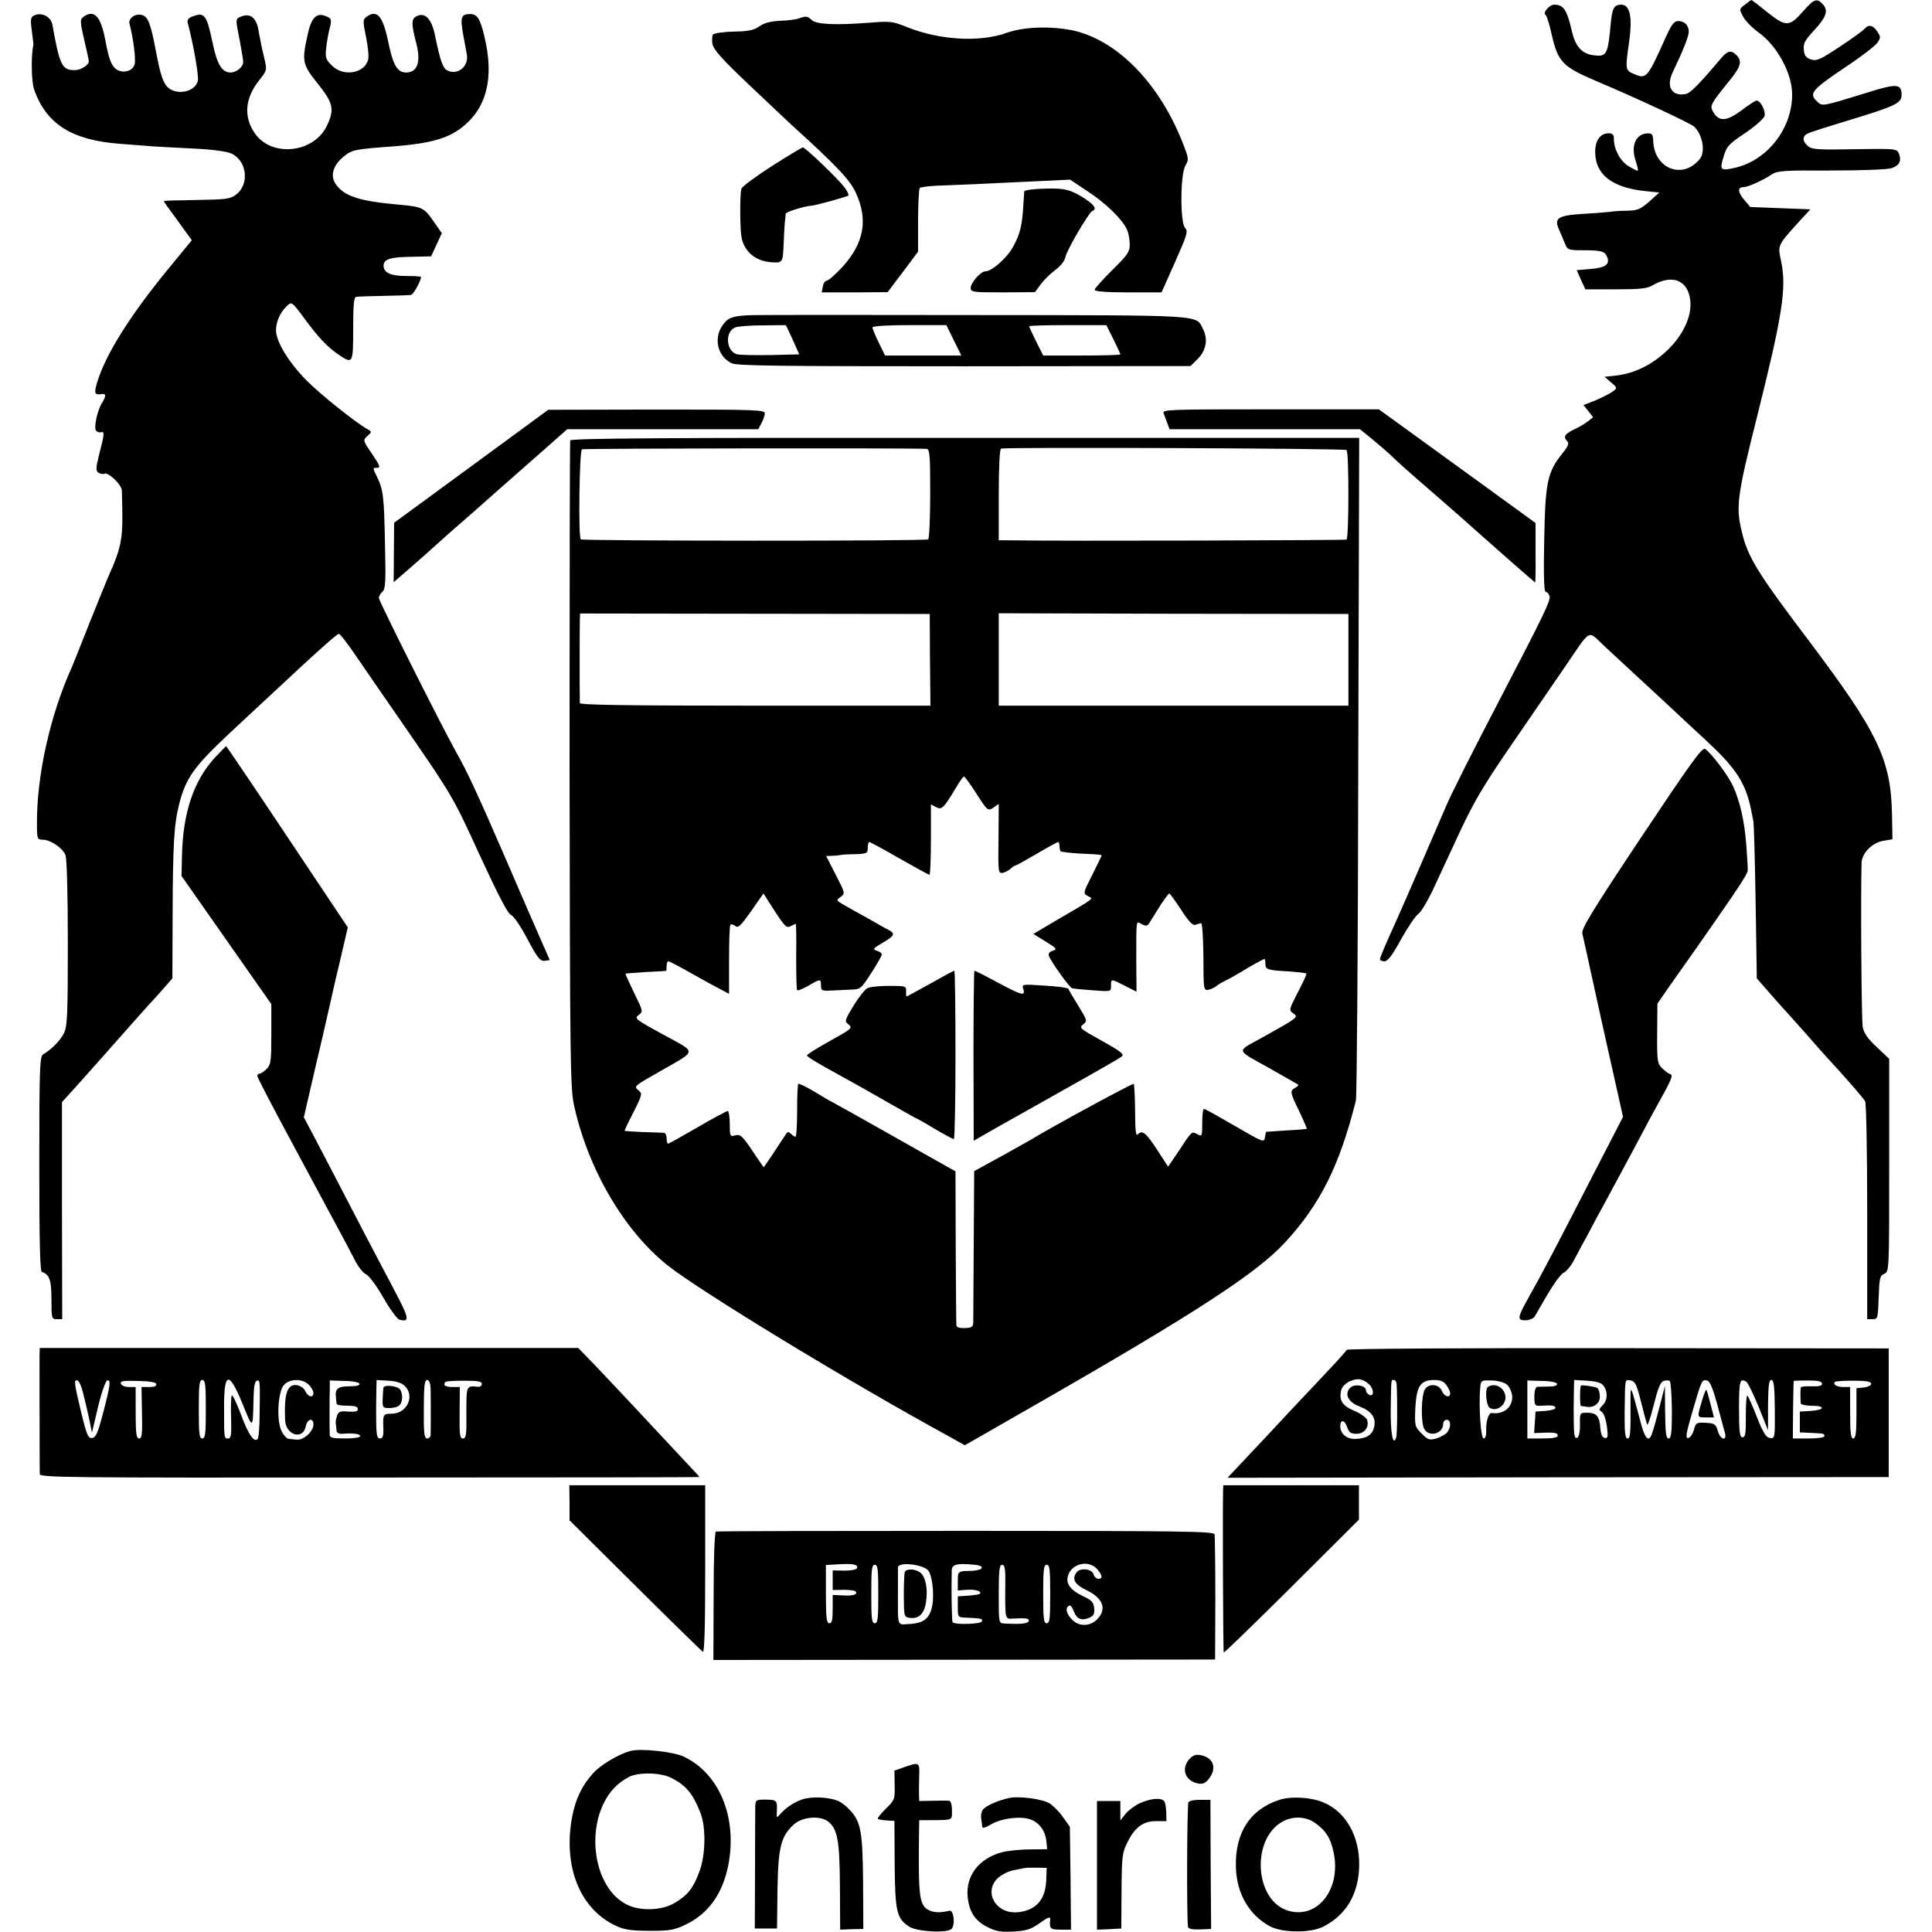 <?xml version="1.0" standalone="no"?>
<!DOCTYPE svg PUBLIC "-//W3C//DTD SVG 20010904//EN"
 "http://www.w3.org/TR/2001/REC-SVG-20010904/DTD/svg10.dtd">
<svg version="1.0" xmlns="http://www.w3.org/2000/svg"
 width="826pt" height="826pt" viewBox="0 0 826 826"
 preserveAspectRatio="xMidYMid meet">
<g transform="translate(0,826) scale(0.1,-0.1)"
fill="#000000" stroke="none">
<path d="M7460 8240 c-25 -19 -25 -19 -7 -52 10 -18 39 -48 66 -67 78 -56 142
-173 143 -262 2 -147 -106 -286 -247 -317 -59 -13 -64 -9 -46 48 13 45 22 54
92 101 43 29 80 62 83 73 6 21 -17 66 -34 66 -5 0 -33 -18 -62 -40 -68 -51
-101 -52 -126 -4 -12 23 -6 33 76 134 45 56 51 79 26 104 -22 23 -37 20 -64
-11 -98 -116 -133 -151 -153 -155 -59 -11 -85 31 -56 92 43 90 69 154 69 174
0 28 -18 46 -45 46 -17 0 -28 -14 -50 -62 -83 -185 -85 -187 -140 -164 -36 15
-37 20 -20 136 15 108 4 160 -34 160 -31 0 -39 -16 -45 -86 -12 -129 -17 -138
-75 -130 -49 7 -76 38 -91 104 -21 90 -35 112 -75 112 -21 0 -51 -35 -37 -44
5 -3 17 -42 27 -88 26 -112 47 -134 186 -193 171 -72 409 -183 423 -197 36
-36 48 -108 23 -138 -73 -90 -196 -41 -199 79 -1 25 -5 31 -22 31 -52 -1 -75
-52 -53 -118 8 -23 12 -42 8 -42 -3 0 -21 9 -39 20 -35 21 -62 72 -62 115 0
20 -5 25 -23 25 -35 0 -57 -30 -57 -79 0 -97 71 -153 214 -168 l60 -6 -43 -39
c-38 -33 -50 -38 -95 -39 -28 0 -58 -2 -67 -4 -8 -1 -60 -6 -115 -9 -116 -7
-131 -18 -108 -69 8 -18 19 -44 25 -59 11 -27 14 -28 82 -28 75 0 90 -5 99
-31 11 -30 -10 -44 -71 -49 l-60 -5 18 -41 19 -41 128 0 c105 0 135 3 159 17
73 42 134 29 155 -34 45 -136 -122 -328 -305 -351 l-55 -6 28 -24 c27 -23 27
-24 7 -39 -11 -8 -44 -25 -72 -37 l-53 -21 21 -26 20 -26 -23 -18 c-13 -10
-40 -26 -60 -35 -39 -19 -46 -31 -27 -50 8 -8 3 -22 -20 -50 -66 -82 -74 -124
-79 -370 -3 -149 -1 -223 6 -223 6 0 13 -8 17 -19 5 -18 -24 -79 -205 -426
-129 -248 -216 -420 -239 -475 -35 -82 -186 -431 -209 -481 -48 -106 -72 -162
-72 -170 0 -5 9 -9 19 -9 14 0 34 26 72 96 30 53 62 100 72 106 10 5 38 51 62
101 24 51 76 164 117 252 61 130 103 201 223 375 81 118 182 265 223 325 119
174 97 162 173 91 36 -33 114 -106 174 -161 59 -55 115 -107 124 -115 9 -9 67
-63 129 -120 132 -122 174 -184 198 -299 3 -14 7 -37 10 -51 3 -14 7 -171 10
-349 l5 -324 62 -71 c34 -39 69 -77 77 -86 8 -9 42 -47 75 -84 33 -38 71 -81
85 -96 76 -82 156 -174 164 -188 5 -8 9 -222 9 -474 l0 -458 23 0 c22 0 23 3
26 93 3 83 5 93 24 101 21 10 21 11 21 464 l0 455 -53 50 c-38 35 -55 60 -60
85 -6 28 -9 580 -5 704 2 41 45 85 92 93 l40 7 -2 104 c-4 236 -59 351 -355
744 -221 292 -263 360 -288 470 -25 104 -18 155 64 480 111 444 129 557 105
673 -15 70 -17 66 79 172 l46 50 -129 5 -128 5 -27 32 c-27 32 -28 53 -1 53
18 0 82 29 118 53 25 17 49 19 255 18 127 0 241 4 259 10 34 11 44 32 31 64
-9 19 -17 20 -190 17 -158 -3 -183 -1 -199 14 -24 21 -24 41 -1 53 9 5 94 32
187 60 187 57 215 70 215 105 0 48 -20 50 -147 10 -195 -60 -191 -59 -213 -39
-38 34 -25 50 111 142 73 48 138 98 146 111 14 20 14 25 -1 47 -18 28 -38 32
-55 11 -6 -7 -54 -42 -107 -77 -84 -55 -98 -61 -122 -53 -21 7 -28 17 -30 41
-3 27 5 41 41 80 55 59 65 87 41 114 -25 28 -38 24 -82 -26 -62 -71 -75 -71
-154 -9 -37 30 -68 54 -70 54 -2 0 -14 -9 -28 -20z"/>
<path d="M141 8191 c-10 -7 -11 -21 -5 -62 4 -30 7 -56 7 -59 -11 -49 -9 -159
3 -193 52 -148 162 -217 369 -232 55 -4 119 -9 142 -11 23 -1 99 -6 168 -9 74
-3 141 -12 161 -20 70 -29 83 -133 22 -178 -24 -18 -45 -20 -165 -22 -76 -1
-140 -3 -142 -4 -2 0 8 -16 21 -33 14 -18 41 -56 61 -84 l37 -51 -104 -127
c-161 -196 -265 -363 -300 -479 -15 -49 -12 -56 17 -52 21 4 22 -8 3 -38 -19
-29 -35 -102 -26 -117 4 -6 13 -10 21 -8 17 4 16 -6 -7 -95 -15 -59 -15 -70
-3 -78 8 -5 20 -7 27 -4 17 6 72 -48 73 -72 6 -211 4 -229 -62 -378 -9 -22
-45 -110 -79 -195 -33 -85 -67 -168 -74 -185 -92 -204 -149 -461 -148 -665 0
-66 1 -70 25 -70 32 0 86 -36 97 -66 6 -15 10 -172 10 -376 0 -302 -2 -355
-16 -384 -15 -32 -55 -72 -90 -92 -14 -8 -16 -67 -16 -467 0 -331 3 -460 11
-463 33 -11 41 -35 41 -118 0 -81 1 -84 23 -84 l23 0 -1 464 0 464 75 83 c41
46 89 100 106 119 103 117 209 236 214 240 3 3 21 23 41 46 l36 41 1 264 c1
308 6 395 28 481 28 110 62 159 210 298 53 50 99 92 289 269 114 106 177 161
184 161 5 0 32 -35 61 -77 29 -43 137 -199 240 -348 183 -266 188 -274 300
-519 80 -173 120 -251 135 -258 12 -5 43 -51 70 -103 42 -79 54 -94 72 -93 13
2 23 3 23 4 0 1 -11 26 -24 55 -13 30 -84 191 -156 359 -128 296 -173 392
-220 475 -56 99 -330 644 -330 658 0 8 7 20 15 27 13 11 15 42 11 204 -4 205
-7 231 -35 289 -18 36 -18 37 1 37 16 0 13 8 -21 59 -40 58 -40 59 -20 77 19
17 19 18 2 28 -50 27 -206 152 -263 210 -75 76 -130 166 -130 214 0 37 19 79
48 105 19 18 21 16 70 -50 63 -86 101 -126 148 -158 63 -43 64 -41 64 110 0
101 3 135 13 136 6 1 59 3 117 4 58 1 111 3 117 4 10 1 43 60 43 77 0 2 -29 4
-64 4 -65 0 -96 14 -96 44 0 28 30 37 116 38 l87 2 23 49 23 50 -37 53 c-39
56 -47 60 -147 69 -171 15 -236 37 -271 90 -23 35 -9 80 36 116 36 29 45 31
223 44 144 12 219 32 279 78 109 83 142 213 99 391 -18 77 -31 96 -61 96 -38
0 -43 -14 -30 -86 7 -38 14 -77 16 -87 9 -51 -40 -91 -84 -68 -19 10 -30 41
-53 154 -15 69 -43 96 -79 77 -22 -12 -22 -32 1 -120 19 -76 3 -120 -45 -120
-37 0 -56 32 -76 131 -23 111 -48 140 -93 107 -16 -12 -16 -18 -2 -86 8 -40
13 -83 9 -97 -15 -59 -106 -75 -155 -25 -27 26 -29 34 -24 78 3 27 10 64 15
83 10 36 7 43 -26 53 -33 10 -55 -15 -69 -84 -25 -113 -22 -126 44 -208 66
-83 72 -109 39 -179 -55 -117 -234 -137 -307 -35 -51 72 -44 152 18 230 32 40
33 42 22 89 -6 26 -14 59 -16 73 -3 14 -8 39 -11 57 -9 46 -34 66 -68 54 -31
-12 -30 -6 -11 -104 8 -43 15 -85 15 -92 0 -21 -29 -45 -54 -45 -36 0 -57 33
-76 122 -26 125 -35 137 -86 118 -21 -8 -25 -15 -20 -33 23 -87 47 -223 42
-243 -12 -47 -88 -63 -128 -28 -21 20 -32 53 -53 164 -20 106 -32 138 -56 145
-29 10 -62 -13 -55 -38 16 -58 27 -150 22 -171 -7 -29 -47 -41 -76 -24 -23 15
-34 42 -50 128 -19 101 -48 131 -93 98 -15 -12 -15 -19 3 -98 11 -47 20 -88
20 -92 0 -16 -34 -38 -61 -38 -54 0 -64 21 -95 195 -7 36 -51 56 -83 36z"/>
<path d="M3415 8181 c-11 -4 -47 -9 -80 -10 -41 -2 -68 -9 -89 -24 -23 -16
-46 -21 -108 -22 -44 -1 -84 -7 -89 -12 -5 -5 -6 -24 -3 -41 5 -25 42 -66 158
-176 83 -79 163 -154 177 -167 197 -179 251 -236 278 -293 53 -115 36 -214
-57 -317 -30 -32 -60 -59 -67 -59 -7 0 -15 -11 -17 -25 l-5 -25 141 0 141 1
65 86 65 87 0 132 c0 73 4 136 7 140 4 4 36 8 70 10 35 1 122 5 193 8 72 3
186 9 255 12 l125 6 75 -50 c80 -52 154 -125 170 -168 6 -14 10 -41 10 -61 0
-30 -10 -44 -75 -108 -41 -41 -75 -78 -75 -84 0 -7 48 -11 143 -11 l143 0 58
130 c51 115 56 131 43 145 -22 21 -21 229 1 267 14 24 14 30 -3 75 -93 251
-260 436 -444 494 -94 29 -235 28 -316 -1 -115 -42 -287 -32 -427 24 -62 25
-72 26 -160 19 -144 -11 -226 -8 -247 11 -19 18 -26 18 -56 7z"/>
<path d="M3300 7550 c-68 -44 -127 -87 -130 -97 -4 -10 -6 -64 -5 -120 2 -90
5 -106 26 -138 23 -33 58 -52 104 -56 50 -4 52 -2 55 69 1 37 4 81 5 97 2 17
4 35 4 41 1 8 72 31 113 35 20 2 150 38 155 43 3 3 -4 18 -15 33 -25 35 -169
173 -180 173 -4 -1 -63 -36 -132 -80z"/>
<path d="M4433 7452 c-29 -2 -53 -6 -54 -10 0 -4 -2 -32 -4 -62 -5 -85 -14
-120 -43 -174 -26 -48 -91 -106 -119 -106 -20 0 -63 -49 -63 -71 0 -18 10 -19
138 -19 l137 1 25 34 c14 19 42 46 62 61 22 16 39 37 43 55 7 32 101 192 115
197 23 8 6 30 -45 61 -56 34 -85 39 -192 33z"/>
<path d="M3195 6912 c-67 -4 -83 -11 -106 -43 -39 -56 -21 -133 39 -162 22
-11 206 -13 994 -13 l968 1 31 31 c36 36 44 84 23 126 -33 63 27 60 -986 61
-508 1 -941 1 -963 -1z m194 -104 l28 -63 -121 -3 c-66 -1 -131 0 -144 3 -48
12 -54 97 -9 115 12 5 66 9 120 9 l97 1 29 -62z m689 -3 l32 -65 -163 0 -163
0 -27 55 c-15 31 -27 60 -27 65 0 6 62 10 158 10 l158 0 32 -65z m682 5 c16
-33 30 -62 30 -65 0 -3 -74 -5 -165 -5 l-165 0 -30 60 c-16 33 -30 62 -30 65
0 3 74 5 165 5 l165 0 30 -60z"/>
<path d="M2014 6266 l-329 -241 -1 -127 -1 -127 66 57 c36 31 83 73 104 92 59
53 80 72 123 109 21 18 71 62 109 96 39 34 115 102 170 150 55 48 116 102 135
119 l35 31 408 0 409 0 13 25 c8 14 14 33 15 42 0 16 -32 17 -463 17 l-463 -1
-330 -242z"/>
<path d="M4975 6493 c4 -10 11 -29 16 -43 l9 -25 407 0 407 0 52 -42 c28 -23
65 -55 81 -70 31 -30 67 -63 183 -163 41 -36 91 -79 110 -96 157 -140 321
-284 323 -284 2 0 3 57 2 127 l0 127 -190 138 c-105 76 -255 185 -335 243
l-145 105 -463 0 c-438 0 -464 -1 -457 -17z"/>
<path d="M2438 6377 c-2 -7 -3 -631 -3 -1387 2 -1267 3 -1381 19 -1455 60
-273 213 -535 399 -684 141 -112 786 -504 1202 -731 l70 -39 300 172 c681 390
948 564 1067 693 152 164 235 330 305 609 4 17 9 661 10 1432 l4 1401 -1685 0
c-1282 1 -1685 -2 -1688 -11z m1523 -36 c14 -1 16 -24 16 -191 0 -109 -4 -193
-9 -196 -12 -8 -1478 -7 -1485 0 -11 10 -6 378 5 385 7 4 1377 6 1473 2z
m1796 -5 c11 -10 10 -376 0 -383 -6 -3 -1215 -7 -1449 -3 l-38 0 0 194 c0 121
4 196 10 198 21 7 1470 1 1477 -6z m-1781 -897 l2 -196 -749 0 c-541 0 -749 3
-750 11 -1 16 -1 326 0 357 l1 26 748 -1 747 -1 1 -196z m1789 0 l0 -196 -747
0 -748 0 0 197 0 198 747 -2 748 -1 0 -196z m-1590 -573 c47 -73 49 -74 72
-59 l23 16 -1 -149 c-2 -142 -1 -149 17 -146 10 2 26 10 35 18 8 8 18 14 21
14 4 0 44 23 91 50 47 28 88 50 91 50 3 0 6 -9 6 -20 0 -11 3 -21 8 -21 25 -5
64 -8 115 -10 31 -1 57 -4 57 -6 0 -2 -18 -39 -40 -83 -40 -79 -40 -79 -19
-91 25 -13 36 -4 -135 -104 l-98 -58 52 -32 c48 -30 51 -33 31 -40 -14 -4 -20
-12 -17 -21 10 -27 88 -135 99 -139 7 -2 47 -6 90 -9 77 -6 77 -6 77 19 0 31
-1 31 60 0 l49 -25 -1 128 c0 187 -2 175 23 161 17 -9 24 -8 31 2 5 8 25 40
45 72 20 31 39 57 42 57 3 0 26 -32 51 -70 31 -49 50 -68 60 -64 8 3 19 6 25
7 5 1 9 -57 10 -143 0 -139 1 -145 20 -142 11 2 27 9 35 16 8 7 26 17 40 24
14 6 43 23 65 36 44 27 96 56 102 56 1 0 3 -9 3 -20 0 -25 7 -28 98 -33 40 -3
75 -7 77 -9 3 -2 -14 -38 -36 -80 -39 -76 -39 -77 -19 -91 23 -16 19 -18 -141
-107 -104 -57 -106 -47 33 -124 67 -38 125 -71 128 -73 3 -3 -3 -9 -13 -14
-23 -13 -22 -19 18 -101 19 -40 33 -73 32 -74 -1 -1 -40 -5 -87 -7 -47 -3 -86
-6 -87 -6 -1 -1 -3 -12 -5 -24 -3 -23 -8 -21 -128 49 -69 40 -128 73 -132 73
-5 1 -8 -26 -8 -59 0 -59 -1 -60 -21 -49 -25 13 -23 14 -80 -73 l-45 -66 -48
74 c-48 73 -62 84 -83 63 -7 -7 -10 23 -10 101 -1 61 -3 113 -6 116 -4 4 -352
-185 -437 -237 -8 -5 -67 -38 -130 -73 l-115 -63 -2 -314 c-1 -173 -2 -323 -2
-335 -1 -17 -8 -21 -36 -22 -21 -1 -35 3 -36 11 -1 7 -2 157 -3 335 l-1 324
-264 149 c-145 82 -265 149 -266 149 -2 0 -33 18 -70 41 -37 22 -69 38 -72 35
-3 -2 -5 -54 -5 -115 0 -61 -3 -111 -7 -111 -4 0 -13 6 -19 12 -9 9 -15 10
-20 2 -54 -83 -95 -144 -97 -144 -1 0 -23 32 -49 71 -42 62 -50 70 -72 65 -23
-6 -24 -5 -24 49 0 30 -4 55 -9 55 -4 0 -63 -31 -129 -70 -66 -38 -123 -70
-126 -70 -3 0 -6 11 -6 23 0 13 -6 24 -12 24 -7 0 -48 2 -90 3 -43 2 -78 4
-78 6 0 1 17 38 39 80 38 76 38 78 19 94 -19 15 -15 18 89 77 167 96 165 79
20 159 -120 65 -126 70 -107 84 20 15 20 16 -19 95 -21 44 -38 81 -37 82 1 1
39 4 86 7 47 2 86 5 88 5 1 1 2 10 2 21 0 11 3 20 8 20 4 0 48 -23 97 -51 50
-28 106 -59 126 -69 l36 -19 0 144 c0 80 2 148 6 151 4 4 13 1 21 -5 12 -10
23 1 67 63 l53 76 48 -75 c43 -66 51 -74 68 -65 10 5 20 10 22 10 2 0 3 -62 2
-137 0 -76 1 -142 4 -146 2 -4 23 4 47 18 53 31 55 31 55 1 0 -21 4 -23 43
-21 23 1 61 3 85 4 41 1 43 3 87 71 25 39 45 74 45 79 0 6 -10 13 -21 16 -19
6 -17 10 24 34 52 30 56 39 25 56 -13 6 -39 21 -58 32 -19 11 -62 35 -95 53
-76 43 -73 39 -50 56 19 14 18 16 -22 94 l-41 80 26 1 c15 1 32 2 37 4 6 1 34
3 63 3 48 2 52 4 52 27 0 14 3 25 6 25 4 0 62 -31 129 -70 67 -38 125 -70 129
-70 3 0 6 68 6 150 l0 151 22 -12 c24 -13 33 -4 85 83 15 26 31 48 34 48 4 0
28 -33 54 -74z"/>
<path d="M3978 4055 c-54 -30 -100 -55 -102 -55 -2 0 -3 10 -2 23 1 21 -3 22
-73 22 -40 0 -82 -4 -93 -10 -10 -5 -37 -39 -59 -75 -38 -63 -39 -66 -21 -80
18 -15 13 -19 -79 -70 -54 -30 -99 -58 -99 -62 0 -6 37 -29 145 -88 33 -18 74
-41 90 -50 179 -102 228 -130 230 -130 2 0 38 -20 79 -45 42 -25 80 -45 84
-45 4 0 7 162 7 360 0 198 -2 360 -5 360 -3 0 -49 -25 -102 -55z"/>
<path d="M4162 3747 l1 -364 96 55 c53 30 193 108 311 175 118 66 221 125 227
131 10 9 -10 24 -86 66 -94 52 -99 56 -80 70 18 15 18 17 -21 80 -22 36 -41
68 -42 72 -2 5 -47 11 -102 14 -97 7 -98 6 -91 -15 10 -31 -6 -27 -111 29 -51
28 -95 50 -98 50 -2 0 -4 -164 -4 -363z"/>
<path d="M916 5018 c-89 -99 -134 -234 -138 -417 l-2 -86 192 -274 192 -274 0
-129 c0 -115 -2 -130 -20 -148 -11 -11 -24 -20 -30 -20 -5 0 -10 -5 -10 -10 0
-6 66 -133 147 -283 80 -149 170 -317 200 -372 30 -55 63 -119 75 -142 12 -22
31 -46 43 -51 13 -6 46 -51 74 -100 28 -49 59 -92 69 -94 44 -12 42 5 -19 120
-109 207 -155 294 -239 457 -46 88 -98 189 -117 224 l-34 64 51 221 c29 121
58 250 66 286 8 36 27 119 43 185 l28 120 -259 388 c-142 213 -260 387 -261
387 -2 0 -24 -24 -51 -52z"/>
<path d="M7017 4681 c-205 -308 -256 -391 -252 -411 3 -14 43 -196 89 -405
l85 -380 -111 -215 c-183 -356 -238 -461 -291 -554 -39 -70 -47 -90 -36 -97
15 -9 50 -2 60 12 3 5 27 47 54 93 27 46 58 89 69 94 12 5 30 27 42 48 11 22
40 75 64 119 23 44 58 109 78 145 19 36 47 88 62 115 15 28 49 91 75 140 26
50 60 113 75 140 69 124 75 138 60 143 -8 3 -23 14 -35 26 -19 19 -21 32 -20
148 l1 127 49 71 c28 39 82 117 122 173 171 244 214 309 215 325 1 9 -2 59 -6
110 -8 102 -26 182 -56 250 -21 46 -93 142 -120 160 -13 8 -62 -61 -273 -377z"/>
<path d="M169 2461 c0 -27 0 -401 1 -503 0 -15 106 -16 1410 -15 776 0 1410 1
1410 2 0 2 -18 22 -41 46 -23 24 -69 74 -103 110 -201 216 -296 316 -333 354
l-41 42 -1151 0 -1151 0 -1 -36z m186 -156 c7 -28 19 -77 26 -110 l12 -60 26
109 c14 60 32 111 39 114 17 5 14 -20 -17 -138 -22 -85 -31 -106 -47 -108 -17
-2 -23 11 -47 110 -30 125 -32 141 -16 136 7 -2 18 -26 24 -53z m313 38 c2 -9
-7 -13 -30 -13 l-33 0 2 -110 c2 -91 0 -110 -12 -110 -12 0 -15 20 -15 110 l0
110 -29 0 c-16 0 -31 6 -34 14 -5 11 9 14 70 12 51 -1 78 -5 81 -13z m212
-108 c0 -104 -2 -125 -15 -125 -13 0 -15 21 -15 125 0 104 2 125 15 125 13 0
15 -21 15 -125z m157 23 c45 -111 44 -112 47 26 1 46 5 71 14 73 14 5 14 -1
12 -142 0 -55 -4 -103 -9 -108 -15 -15 -40 21 -71 106 -18 48 -36 85 -39 81
-3 -3 -5 -46 -3 -95 2 -75 0 -89 -13 -89 -17 0 -17 0 -17 127 -1 159 20 165
79 21z m283 82 c11 -11 20 -27 20 -35 0 -23 -24 -18 -35 8 -6 13 -21 23 -37
25 -40 5 -54 -37 -49 -150 3 -64 76 -86 88 -27 6 33 33 40 33 9 0 -30 -42 -68
-71 -65 -13 1 -30 3 -36 4 -7 0 -20 15 -29 32 -23 45 -16 169 10 198 25 27 79
28 106 1z m217 4 c2 -7 -13 -11 -43 -11 -49 0 -62 -10 -58 -46 1 -12 3 -25 3
-29 1 -5 21 -8 46 -8 32 0 45 -4 45 -14 0 -11 -11 -13 -41 -11 -34 3 -42 0
-48 -18 -5 -12 -7 -29 -5 -37 1 -8 3 -21 3 -28 1 -8 11 -13 24 -12 45 4 77 0
77 -10 0 -6 -28 -10 -65 -10 -51 0 -65 3 -65 15 -1 8 -1 49 -1 90 0 41 0 90 1
109 l0 34 62 -2 c35 0 63 -6 65 -12z m192 -8 c46 -42 13 -118 -52 -120 -40 -1
-40 -1 -38 -63 1 -32 -3 -43 -14 -43 -15 0 -17 14 -17 125 0 19 1 55 1 80 l1
45 49 -3 c31 -1 57 -9 70 -21z m112 -13 c1 -45 1 -183 0 -200 -1 -7 -8 -13
-15 -13 -12 0 -15 22 -14 125 0 99 3 125 14 125 9 0 14 -13 15 -37z m219 20
c0 -8 -8 -13 -17 -12 -50 5 -49 5 -49 -111 1 -94 -1 -110 -15 -110 -13 0 -15
16 -14 110 l1 110 -33 0 c-30 0 -41 9 -28 22 3 3 39 5 80 5 58 0 75 -3 75 -14z"/>
<path d="M1639 2326 c-1 -6 -2 -28 -3 -49 -1 -35 1 -37 30 -37 16 0 35 5 42
12 14 14 15 47 3 67 -11 16 -71 23 -72 7z"/>
<path d="M5758 2489 c-2 -4 -30 -36 -63 -71 -33 -35 -118 -126 -190 -202 -71
-77 -143 -153 -160 -171 -16 -17 -45 -48 -63 -67 l-34 -36 1414 2 1413 1 0
275 0 275 -1157 1 c-637 1 -1159 -2 -1160 -7z m95 -147 c21 -19 23 -54 2 -46
-8 4 -15 12 -15 20 0 21 -49 29 -67 11 -27 -26 -9 -62 39 -80 52 -20 72 -48
63 -88 -8 -34 -31 -49 -80 -51 -37 -1 -64 21 -65 54 0 30 18 29 29 -2 8 -24
16 -30 40 -30 34 0 56 28 46 59 -3 10 -28 28 -54 39 -52 21 -67 45 -57 88 4
16 19 30 38 39 34 14 53 11 81 -13z m118 1 c4 -73 3 -216 -2 -230 -14 -40 -25
25 -23 132 2 125 1 115 14 115 6 0 10 -8 11 -17z m213 -5 c9 -12 16 -28 16
-35 0 -21 -25 -15 -35 10 -13 30 -56 34 -73 7 -16 -26 -18 -141 -3 -169 20
-37 81 -21 81 21 0 10 7 18 15 18 18 0 20 -30 3 -53 -7 -9 -28 -21 -47 -27
-30 -8 -36 -6 -63 21 -29 29 -30 32 -27 108 5 95 22 121 80 121 28 0 42 -6 53
-22z m258 3 c11 -9 21 -31 23 -48 4 -48 -36 -82 -87 -74 -13 2 -25 -34 -24
-71 1 -24 -3 -38 -11 -38 -12 0 -21 133 -15 212 3 37 3 37 48 36 26 0 54 -8
66 -17z m215 3 c2 -7 -11 -12 -34 -12 -21 0 -44 -1 -50 -1 -8 -1 -13 -16 -13
-42 0 -38 2 -40 28 -39 45 3 62 1 62 -9 0 -6 -19 -11 -42 -13 l-43 -3 -3 -46
-3 -46 51 2 c36 1 50 -2 50 -12 0 -9 -18 -13 -65 -13 l-65 0 0 124 0 124 62
-2 c35 0 63 -6 65 -12z m199 -9 c19 -26 17 -62 -4 -83 -17 -17 -17 -20 -4 -28
9 -6 18 -33 22 -62 6 -45 4 -52 -9 -50 -11 2 -17 16 -19 43 -4 51 -17 65 -56
65 -32 0 -32 0 -31 -52 0 -32 -5 -53 -12 -55 -13 -5 -15 13 -15 122 0 19 1 55
1 80 l1 45 56 -3 c41 -3 61 -9 70 -22z m159 -65 c12 -47 24 -92 27 -100 2 -8
15 29 28 82 18 72 29 99 42 104 10 3 22 3 27 0 4 -3 8 -60 9 -126 0 -96 -3
-120 -14 -120 -11 0 -14 23 -15 113 l-1 112 -18 -71 c-37 -142 -41 -154 -54
-154 -9 0 -22 29 -34 78 -42 157 -41 155 -41 77 1 -138 -1 -155 -13 -155 -10
0 -13 30 -12 118 2 144 0 134 26 130 18 -3 25 -16 43 -88z m327 -15 c15 -55
29 -110 33 -122 9 -37 -21 -28 -31 10 -9 29 -14 32 -52 34 -39 2 -42 0 -50
-30 -5 -18 -15 -33 -24 -35 -13 -2 -10 17 18 114 39 134 40 136 62 132 12 -2
25 -33 44 -103z m125 97 c6 -4 29 -52 52 -107 l40 -100 0 108 c1 83 4 107 14
107 11 0 14 -27 15 -126 1 -122 0 -125 -21 -122 -16 2 -29 22 -55 88 -18 47
-37 89 -41 93 -4 4 -7 -34 -7 -85 1 -76 -2 -93 -14 -93 -12 0 -15 21 -15 123
0 119 3 132 32 114z m323 -8 c0 -9 -13 -12 -45 -11 -25 1 -46 -1 -46 -5 -2
-10 -2 -55 0 -68 0 -5 21 -10 46 -10 60 0 58 -18 -2 -22 l-48 -3 0 -45 0 -44
45 -2 c60 -3 60 -3 60 -14 0 -6 -29 -10 -67 -10 l-68 0 1 122 c1 68 2 124 3
124 1 1 28 2 61 2 43 0 60 -4 60 -14z m210 0 c0 -7 -14 -14 -32 -16 l-31 -3 0
-107 c0 -84 -3 -108 -14 -108 -10 0 -13 25 -13 110 l0 110 -29 0 c-28 0 -46
11 -36 22 3 3 39 5 80 5 54 0 75 -4 75 -13z"/>
<path d="M6361 2330 c-13 -9 -7 -80 8 -89 30 -19 73 14 67 51 -5 37 -46 58
-75 38z"/>
<path d="M6759 2336 c-5 -6 -5 -86 0 -87 3 0 13 -2 21 -3 33 -7 60 13 60 43 0
16 -5 33 -11 37 -10 6 -67 14 -70 10z"/>
<path d="M7276 2269 c-21 -70 -21 -69 18 -69 l34 0 -15 58 c-8 31 -16 59 -18
60 -2 2 -11 -20 -19 -49z"/>
<path d="M2435 1835 l0 -75 280 -278 c154 -153 285 -281 290 -284 7 -4 10 114
10 353 l0 359 -290 0 -291 0 1 -75z"/>
<path d="M5229 1888 c-2 -91 0 -690 3 -693 2 -2 133 125 291 282 l287 286 0
74 0 73 -290 0 -290 0 -1 -22z"/>
<path d="M3061 1712 c-6 -2 -10 -115 -10 -276 l-1 -273 1072 1 1073 1 1 260
c0 143 -2 267 -3 275 -4 13 -130 15 -1063 15 -583 0 -1064 -1 -1069 -3z m603
-156 c-3 -7 -25 -11 -54 -11 l-50 1 0 -42 0 -42 45 1 c25 0 48 -3 52 -6 13
-13 -8 -21 -52 -18 l-45 2 0 -61 c0 -45 -3 -60 -14 -60 -12 0 -15 23 -15 125
l0 124 52 3 c65 4 87 -1 81 -16z m303 -9 c18 -18 28 -100 19 -150 -10 -55 -35
-76 -95 -80 -58 -3 -52 -19 -52 143 0 50 0 94 0 99 2 24 102 14 128 -12z m230
9 c-2 -6 -21 -11 -43 -12 -59 -1 -59 -1 -59 -44 l0 -40 37 3 c36 3 68 -6 57
-17 -2 -3 -25 -6 -49 -8 l-45 -3 0 -45 c0 -44 0 -45 35 -46 66 -3 72 -4 68
-16 -4 -12 -114 -15 -125 -4 -4 4 -6 129 -4 223 1 24 21 30 89 24 27 -2 42 -7
39 -15z m496 -7 c21 -26 22 -39 3 -39 -8 0 -18 9 -21 20 -7 23 -57 28 -72 8
-22 -30 -8 -53 45 -78 68 -33 85 -80 43 -123 -30 -31 -77 -32 -106 -3 -26 26
-32 50 -15 61 6 4 15 -7 21 -24 12 -33 33 -42 67 -27 18 8 22 16 20 40 -2 26
-11 35 -50 53 -52 25 -72 53 -62 86 16 54 91 70 127 26z m-938 -104 c0 -105
-2 -125 -15 -125 -13 0 -15 20 -15 125 0 105 2 125 15 125 13 0 15 -20 15
-125z m543 43 c-1 -157 -2 -150 35 -148 54 3 69 1 65 -11 -4 -11 -37 -14 -105
-10 -23 1 -23 3 -23 126 0 102 3 125 14 125 12 0 15 -17 14 -82z m192 -43 c0
-104 -2 -125 -15 -125 -13 0 -15 21 -15 125 0 104 2 125 15 125 13 0 15 -21
15 -125z"/>
<path d="M3868 1538 c-2 -7 -4 -53 -4 -102 1 -88 1 -89 26 -93 39 -5 62 18 69
68 9 56 -2 109 -25 126 -23 17 -61 17 -66 1z"/>
<path d="M2695 774 c-51 -14 -128 -60 -159 -95 -48 -53 -75 -109 -90 -187 -39
-210 32 -390 182 -463 39 -19 63 -23 147 -24 88 0 107 3 155 26 99 47 160 133
184 256 39 204 -39 391 -191 463 -45 21 -184 36 -228 24z m175 -115 c64 -33
92 -67 124 -148 25 -63 23 -182 -4 -253 -26 -71 -50 -101 -106 -134 -52 -31
-138 -35 -195 -11 -165 71 -196 381 -51 515 19 17 49 36 66 41 48 15 127 10
166 -10z"/>
<path d="M5084 738 c-36 -41 -16 -93 38 -103 20 -4 32 1 47 21 35 45 19 89
-35 100 -22 4 -34 0 -50 -18z"/>
<path d="M3864 704 l-40 -14 1 -63 c1 -60 0 -63 -38 -100 -21 -21 -37 -41 -34
-43 3 -3 20 -6 38 -7 l33 -2 1 -185 c2 -202 8 -232 62 -267 33 -22 166 -29
182 -9 16 19 8 82 -10 77 -35 -9 -63 -9 -85 1 -43 20 -48 51 -45 319 l1 67 43
0 c104 1 97 -2 97 42 0 25 -5 40 -12 41 -7 1 -39 1 -70 0 l-58 -1 -1 33 c0 17
0 53 1 80 2 53 -1 54 -66 31z"/>
<path d="M3427 566 c-37 -14 -68 -35 -95 -66 -11 -13 -12 -11 -11 10 3 53 1
55 -46 56 -43 0 -45 -1 -46 -30 0 -17 -1 -141 -1 -276 l-1 -245 48 0 47 0 2
165 c3 181 14 228 69 279 37 34 113 40 148 13 40 -32 49 -82 50 -280 l1 -182
49 2 50 1 -1 199 c-2 218 -9 260 -58 311 -15 16 -37 33 -50 38 -44 17 -116 19
-155 5z"/>
<path d="M4315 573 c-49 -10 -106 -36 -114 -52 -6 -10 -8 -26 -6 -37 2 -10 4
-25 4 -32 1 -10 11 -8 38 8 46 27 131 37 172 20 37 -15 61 -50 65 -94 l3 -32
-76 -1 c-42 0 -96 -6 -120 -13 -96 -26 -152 -100 -144 -188 6 -64 30 -103 83
-130 37 -19 57 -23 112 -20 57 3 75 9 113 36 38 27 46 29 45 15 -4 -39 0 -43
45 -43 l44 0 -2 220 -3 220 -30 42 c-16 23 -43 50 -59 59 -30 18 -131 31 -170
22z m158 -352 c-3 -81 -42 -127 -117 -136 -98 -13 -156 89 -86 149 17 14 47
28 68 31 20 4 41 8 46 9 5 1 27 1 50 1 l41 -1 -2 -53z"/>
<path d="M5473 566 c-128 -40 -194 -142 -189 -290 3 -112 57 -204 146 -252 54
-28 173 -29 228 -1 99 51 151 141 153 261 2 126 -57 230 -153 270 -52 22 -135
27 -185 12z m147 -98 c48 -33 69 -66 82 -129 32 -154 -67 -283 -191 -249 -147
39 -165 308 -26 383 43 23 96 21 135 -5z"/>
<path d="M4874 551 c-22 -10 -50 -31 -62 -46 l-22 -28 0 42 0 41 -50 0 -50 0
0 -275 0 -275 52 2 52 3 1 161 c1 149 3 164 26 209 31 63 68 90 123 89 l43 0
-1 40 c-1 23 -5 44 -11 48 -17 13 -58 8 -101 -11z"/>
<path d="M5081 555 c-6 -8 -8 -477 -2 -533 1 -8 17 -12 50 -11 l49 2 -2 276
-1 276 -43 0 c-24 1 -46 -4 -51 -10z"/>
</g>
</svg>
